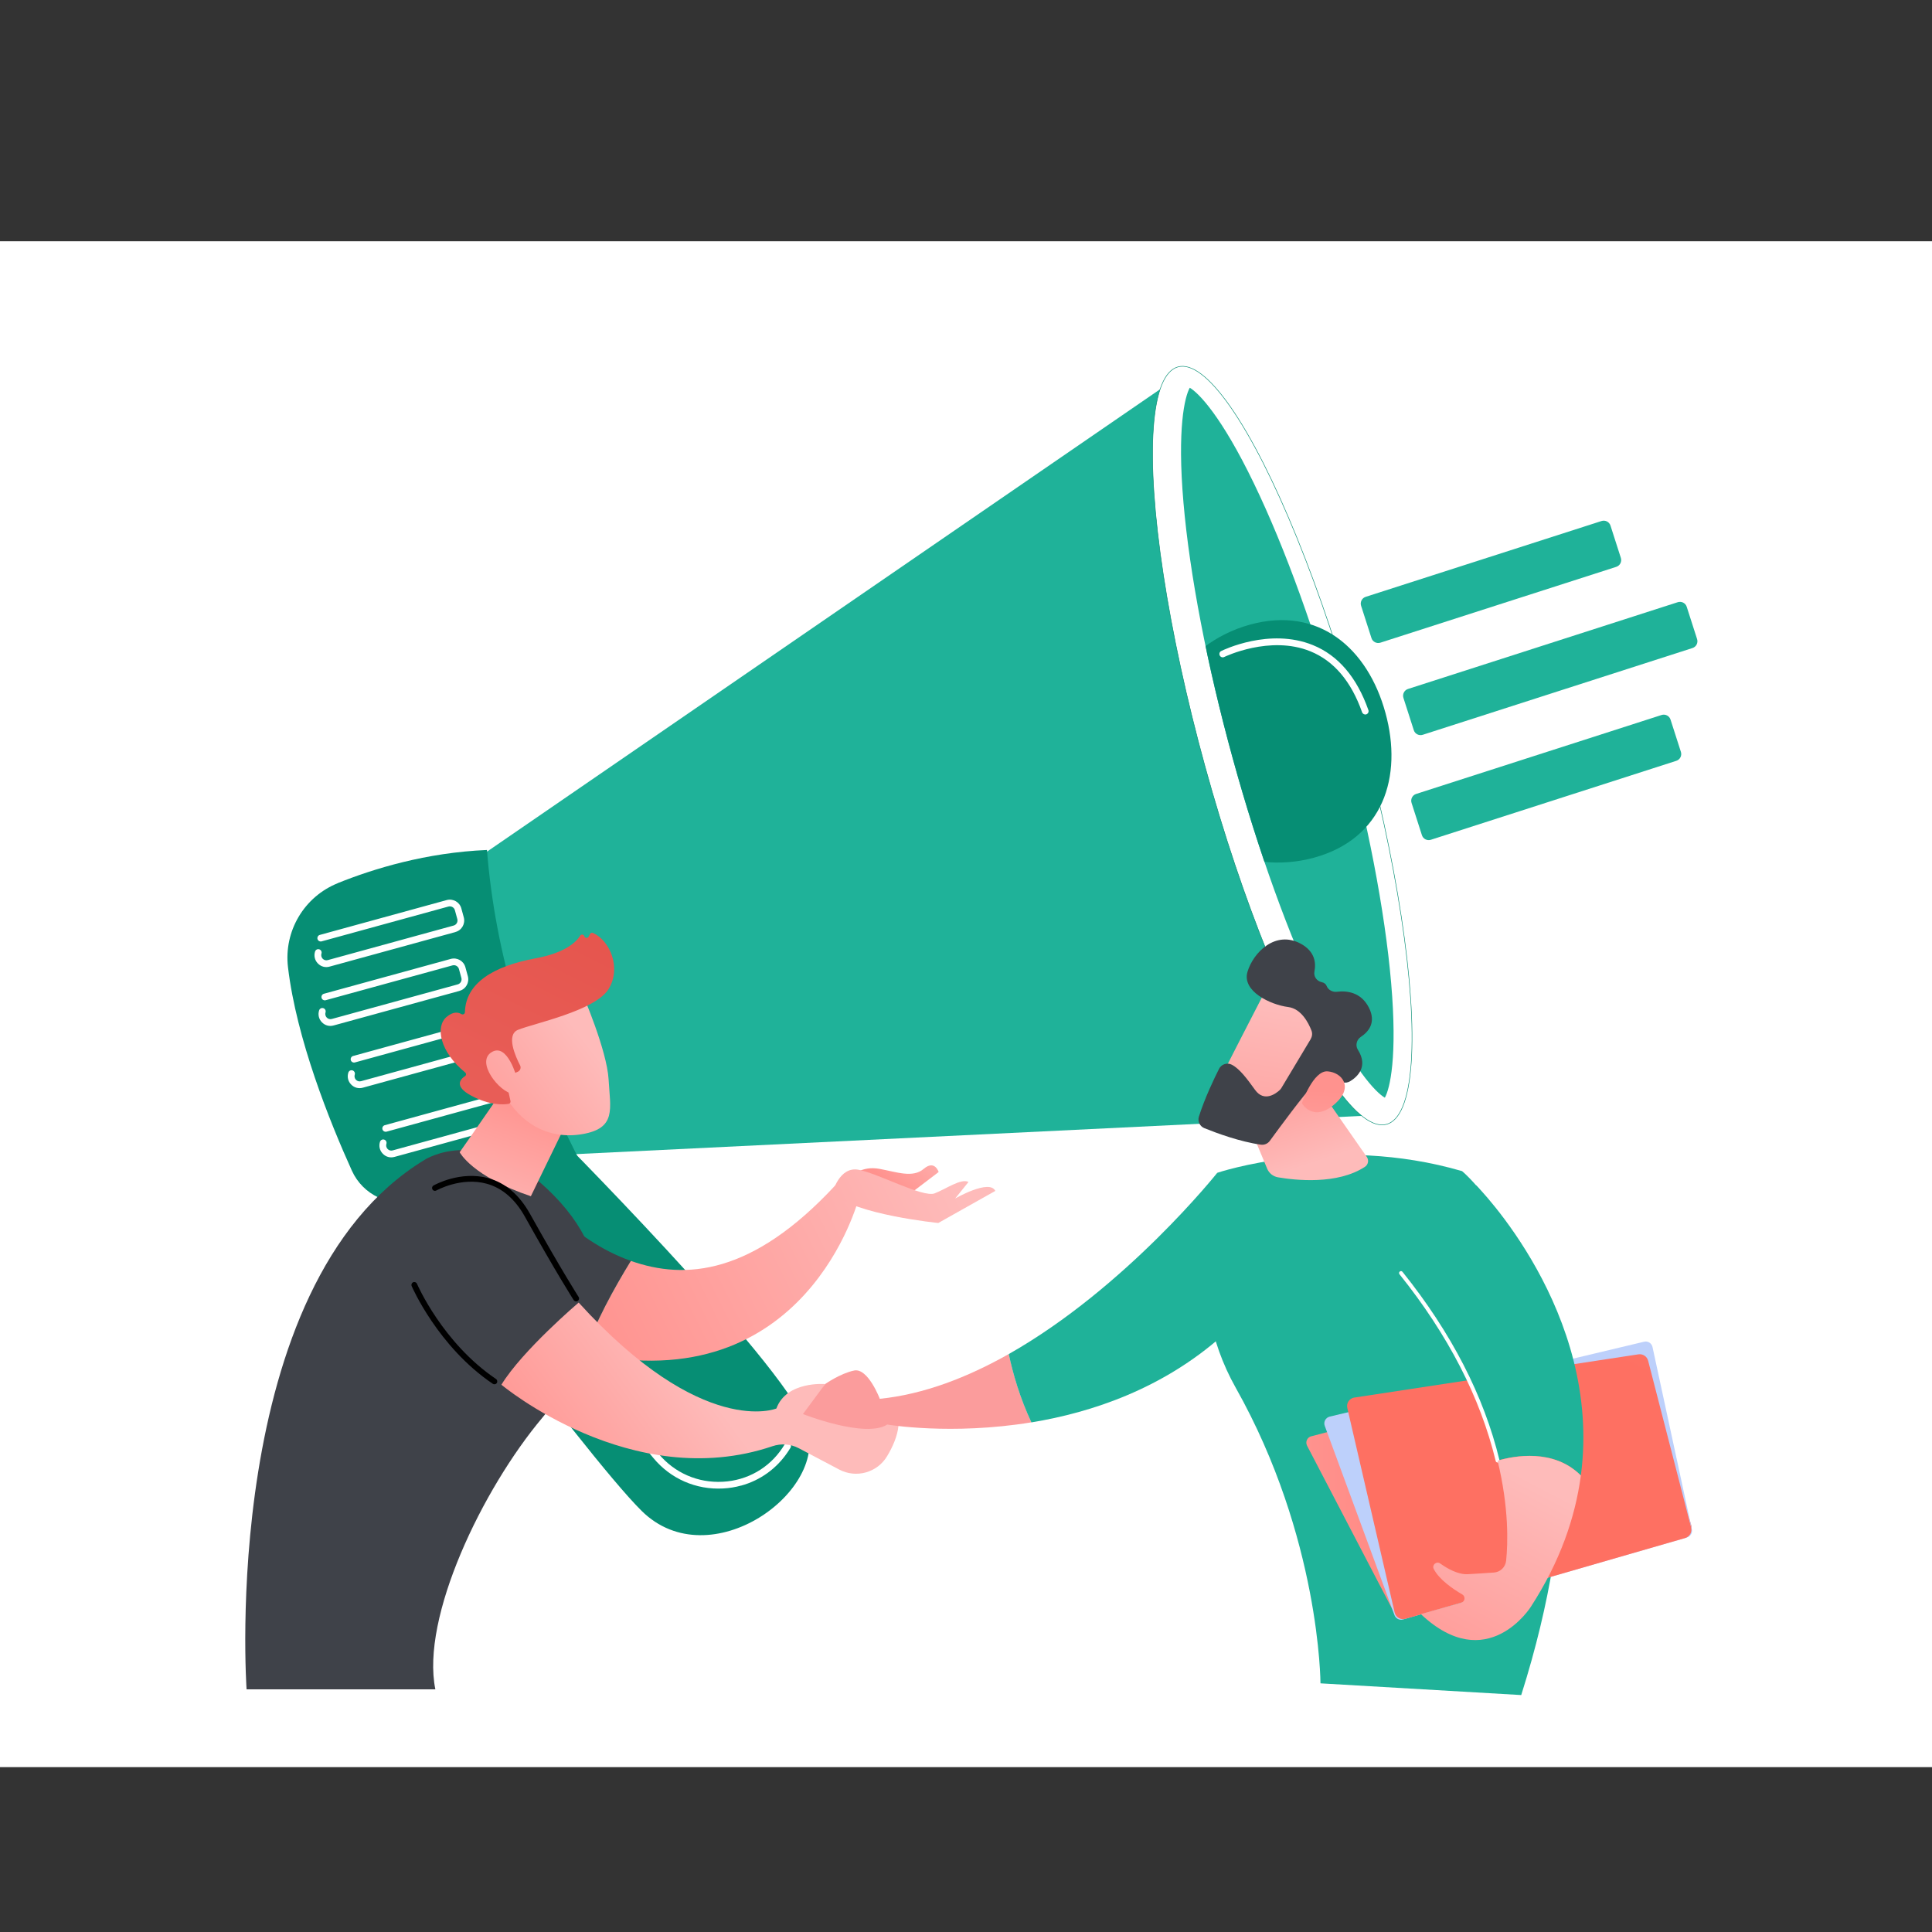 <svg xmlns="http://www.w3.org/2000/svg" xmlns:xlink="http://www.w3.org/1999/xlink" viewBox="0 0 3710 3710"><rect x="0" y="0" width="3710" height="3710" fill="#333333" stroke="none"/><defs><style>      .cls-1 {        fill: url(#linear-gradient-12);      }      .cls-1, .cls-2, .cls-3, .cls-4, .cls-5, .cls-6, .cls-7, .cls-8, .cls-9, .cls-10, .cls-11, .cls-12, .cls-13, .cls-14, .cls-15, .cls-16, .cls-17, .cls-18, .cls-19, .cls-20, .cls-21, .cls-22, .cls-23, .cls-24 {        stroke-width: 0px;      }      .cls-2 {        mix-blend-mode: soft-light;      }      .cls-2, .cls-25, .cls-22 {        fill: #fff;      }      .cls-3 {        fill: #bdd0fb;      }      .cls-4 {        fill: url(#linear-gradient);      }      .cls-5 {        fill: #000;      }      .cls-6 {        fill: #3f4249;      }      .cls-25 {        stroke: #068e74;        stroke-miterlimit: 10;      }      .cls-7 {        fill: url(#linear-gradient-6);      }      .cls-26 {        isolation: isolate;      }      .cls-8 {        fill: #1fb299;      }      .cls-9 {        fill: url(#linear-gradient-15);      }      .cls-10 {        fill: url(#linear-gradient-11);      }      .cls-11 {        fill: url(#linear-gradient-5);      }      .cls-12 {        fill: none;      }      .cls-13 {        fill: #068e74;      }      .cls-14 {        fill: url(#linear-gradient-13);      }      .cls-15 {        fill: url(#linear-gradient-14);      }      .cls-16 {        fill: url(#linear-gradient-2);      }      .cls-17 {        fill: url(#linear-gradient-7);      }      .cls-18 {        fill: url(#linear-gradient-3);      }      .cls-27 {        clip-path: url(#clippath);      }      .cls-19 {        fill: url(#linear-gradient-9);      }      .cls-20 {        fill: url(#linear-gradient-8);      }      .cls-21 {        fill: #fb9c9c;      }      .cls-23 {        fill: url(#linear-gradient-10);      }      .cls-24 {        fill: url(#linear-gradient-4);      }    </style><clipPath id="clippath"><path class="cls-12" d="M2659.3,2107.9c-17.1-9.9-60.8-54.5-123.1-183.5-60.3-124.7-120.4-291.4-169.3-469.3-48.9-178-82.4-352-94.3-489.9-12.3-142.8,2.4-203.3,12.1-220.6,17.1,9.9,60.8,54.5,123.1,183.5,60.3,124.7,297.9,242.6,346.8,420.6,48.9,178-95.1,400.7-83.2,538.7,12.3,142.8-2.4,203.3-12.1,220.6Z"></path></clipPath><linearGradient id="linear-gradient" x1="962.2" y1="2051" x2="245.1" y2="4757.2" gradientUnits="userSpaceOnUse"><stop offset="0" stop-color="#cb236d"></stop><stop offset="1" stop-color="#4c246d"></stop></linearGradient><linearGradient id="linear-gradient-2" x1="1804.1" y1="2165.8" x2="1702.6" y2="2271.9" gradientUnits="userSpaceOnUse"><stop offset="0" stop-color="#febbba"></stop><stop offset="1" stop-color="#ff928e"></stop></linearGradient><linearGradient id="linear-gradient-3" x1="1814.2" y1="2251.7" x2="1125.8" y2="2594.1" xlink:href="#linear-gradient-2"></linearGradient><linearGradient id="linear-gradient-4" x1="1817.4" y1="2247.6" x2="1129.1" y2="2590.1" xlink:href="#linear-gradient-2"></linearGradient><linearGradient id="linear-gradient-5" x1="925.2" y1="2358.6" x2="1016.6" y2="2108.8" xlink:href="#linear-gradient-2"></linearGradient><linearGradient id="linear-gradient-6" x1="1366.9" y1="2681.9" x2="1048" y2="2916.4" xlink:href="#linear-gradient-2"></linearGradient><linearGradient id="linear-gradient-7" x1="1128.4" y1="2003.6" x2="860.2" y2="2208.9" xlink:href="#linear-gradient-2"></linearGradient><linearGradient id="linear-gradient-8" x1="1393" y1="1156.3" x2="871.6" y2="2209.2" gradientUnits="userSpaceOnUse"><stop offset="0" stop-color="#e1473d"></stop><stop offset="1" stop-color="#e9605a"></stop></linearGradient><linearGradient id="linear-gradient-9" x1="1095.1" y1="1960.2" x2="826.9" y2="2165.4" xlink:href="#linear-gradient-2"></linearGradient><linearGradient id="linear-gradient-10" x1="2523.6" y1="2233.2" x2="2453.3" y2="2022.1" xlink:href="#linear-gradient-2"></linearGradient><linearGradient id="linear-gradient-11" x1="2508.5" y1="2849" x2="3248.5" y2="2849" gradientUnits="userSpaceOnUse"><stop offset="0" stop-color="#ff928e"></stop><stop offset="1" stop-color="#fe7062"></stop></linearGradient><linearGradient id="linear-gradient-12" x1="3321.8" y1="1974.4" x2="3032.6" y2="2578.2" xlink:href="#linear-gradient-11"></linearGradient><linearGradient id="linear-gradient-13" x1="2950.8" y1="2848.1" x2="2722.2" y2="3287.8" xlink:href="#linear-gradient-2"></linearGradient><linearGradient id="linear-gradient-14" x1="3687.6" y1="4809.1" x2="3434.7" y2="5143.7" gradientTransform="translate(8497.3 1318.8) rotate(-133.3) scale(1 -1)" xlink:href="#linear-gradient-2"></linearGradient><linearGradient id="linear-gradient-15" x1="3317.2" y1="5074.1" x2="3520.1" y2="4865.9" gradientTransform="translate(8497.3 1318.8) rotate(-133.3) scale(1 -1)" xlink:href="#linear-gradient-2"></linearGradient></defs><g class="cls-26"><g id="Background"><rect class="cls-22" y="463.3" width="3710" height="2930.1"></rect></g><g id="Illustration"><path class="cls-2" d="M602.4,722.5c14.6,69.1,27.6,138.5,37.6,208.1,10.5,69.6,18.5,139.4,24,209.4,5.2,70,8.8,140,9,210.1.6,70.1-2.3,140.1-5.5,210.4-2.8,70.3-6,141-.8,212.3,5.1,71.1,20,142.9,49.7,210.1,7.4,16.8,15.2,33.5,24.1,49.6,8.5,16.3,17.9,32.3,27.6,48.1,19.6,31.6,41.6,62.1,66.2,91,49.3,57.8,108.7,109.1,174.2,152.5,6.9,4.6,16.8,3.4,22.1-2.5,5.2-5.8,4-14.2-2.5-18.8h0c-15.6-11-31-22.1-45.8-33.7-7.5-5.7-14.7-11.7-22-17.6-7.1-6.1-14.4-12-21.2-18.3-27.8-24.7-53.6-51.2-76.9-79.1-47-55.6-84.6-117.5-113.1-181.7-13.8-32.3-24.9-65.3-33-99-8-33.7-13.1-68-15.9-102.6-5.6-69.2-3.1-139.2-.9-209.5,2.1-70.3,3.6-140.9,1.7-211.5-.8-35.3-2.4-70.6-4.7-105.8-1-17.6-2.4-35.2-3.8-52.8-1.6-17.6-3.3-35.2-5.1-52.7-7.6-70.2-17.6-140.3-30.2-209.9-13-69.6-28.1-138.9-46.3-207.5-.5-2-2.8-3.2-5.1-2.7-2.2.4-3.6,2.3-3.2,4.2Z"></path><path class="cls-2" d="M789.8,2003.9c-.5,0-1,.1-1.6.1-4.5,0-8.1-3.8-8-8.3,0-5.1,10-514.5,199.5-941.1,1.8-4.1,6.6-6,10.7-4.1,4.1,1.8,6,6.6,4.1,10.7-188.1,423.5-198,929.7-198.1,934.7,0,4-2.9,7.2-6.7,7.9Z"></path><path class="cls-13" d="M700.3,2215.9s418.6,573.4,531.8,685.4c131.5,130.1,364.4-39.8,315.9-165.6-48.5-125.8-499.1-577-499.1-577l-348.6,57.2Z"></path><polygon class="cls-8" points="900.1 1659.5 2264.8 722 2637.9 2141.7 1010.1 2220.9 900.1 1659.5"></polygon><ellipse class="cls-25" cx="2461.9" cy="1433.4" rx="153.7" ry="754.3" transform="translate(-291.8 703.6) rotate(-15.4)"></ellipse><path class="cls-8" d="M2659.3,2107.9c-17.1-9.9-60.8-54.5-123.1-183.5-60.3-124.7-120.4-291.4-169.3-469.3-48.9-178-82.4-352-94.3-489.9-12.3-142.8,2.4-203.3,12.1-220.6,17.1,9.9,60.8,54.5,123.1,183.5,60.3,124.7,120.4,291.4,169.3,469.3,48.9,178,82.4,352,94.3,489.9,12.3,142.8-2.4,203.3-12.1,220.6Z"></path><g class="cls-27"><path class="cls-13" d="M2660.4,1368.6c34,123.6-5.1,242.1-136.8,278.3-131.8,36.2-266.1-34.6-300.1-158.2-34-123.6,45.3-253.1,177.1-289.3,131.8-36.2,225.9,45.7,259.8,169.3Z"></path></g><path class="cls-13" d="M648.5,1695.9c68.7-27.7,169.6-58.7,286.6-63.7,15.8,199.3,75.5,395.2,173.6,588l-310.3,85.3c-49.5,13.6-101.5-10.7-122.7-57.5-42.4-93.7-106.5-253.1-122.7-390.9-8.1-69.1,31-135.1,95.6-161.1Z"></path><path class="cls-22" d="M874.6,1789.8l-241.8,66.4c-8.2,2.3-16.6,0-22.5-6.2-5.9-6.1-7.9-14.6-5.3-22.8,1.1-3.4,4.7-5.3,8.1-4.2,3.4,1.1,5.3,4.7,4.2,8.1-1.1,3.5-.2,7.2,2.3,9.9,2.6,2.7,6.2,3.7,9.8,2.7l241.8-66.4c5.3-1.5,8.4-7,7-12.3l-4.7-17.2c-1.5-5.3-7-8.4-12.3-7l-243.6,66.9c-3.4.9-7-1.1-7.9-4.5-.9-3.4,1.1-7,4.5-7.9l243.6-66.9c12.2-3.3,24.8,3.8,28.1,16l4.7,17.2c3.3,12.2-3.8,24.8-16,28.1Z"></path><path class="cls-22" d="M882.4,1902.8l-241.8,66.4c-8.2,2.3-16.6,0-22.5-6.2-5.9-6.1-7.9-14.6-5.3-22.8,1.1-3.4,4.7-5.3,8.1-4.2,3.4,1.1,5.3,4.7,4.2,8.1-1.1,3.5-.2,7.2,2.3,9.9,2.6,2.7,6.2,3.7,9.8,2.7l241.8-66.4c5.3-1.5,8.4-7,7-12.3l-4.7-17.2c-1.5-5.3-7-8.4-12.3-7l-243.6,66.9c-3.4.9-7-1.1-7.9-4.5-.9-3.4,1.1-7,4.5-7.9l243.6-66.9c12.2-3.3,24.8,3.8,28.1,16l4.7,17.2c3.3,12.2-3.8,24.8-16,28.1Z"></path><path class="cls-22" d="M938.5,2022.3l-241.8,66.4c-8.2,2.3-16.6,0-22.5-6.2-5.9-6.1-7.9-14.6-5.3-22.8,1.1-3.4,4.7-5.3,8.1-4.2,3.4,1.1,5.3,4.7,4.2,8.1-1.1,3.5-.2,7.3,2.3,9.9,2.6,2.7,6.2,3.7,9.8,2.7l241.8-66.4c5.3-1.5,8.4-7,7-12.3l-4.7-17.2c-1.5-5.3-7-8.4-12.3-7l-243.6,66.9c-3.4.9-7-1.1-7.9-4.5-.9-3.4,1.1-7,4.5-7.9l243.6-66.9c12.2-3.3,24.8,3.8,28.1,16l4.7,17.2c3.3,12.2-3.8,24.8-16,28.1Z"></path><path class="cls-22" d="M999.3,2155.2l-241.8,66.4c-8.2,2.3-16.6,0-22.5-6.2-5.9-6.1-7.9-14.6-5.3-22.8,1.1-3.4,4.7-5.3,8.1-4.2,3.4,1.1,5.3,4.7,4.2,8.1-1.1,3.5-.2,7.3,2.3,9.9,2.6,2.7,6.2,3.7,9.8,2.7l241.8-66.4c5.3-1.5,8.4-7,7-12.3l-4.7-17.2c-1.5-5.3-7-8.4-12.3-7l-243.6,66.9c-3.4.9-7-1.1-7.9-4.5-.9-3.4,1.1-7,4.5-7.9l243.6-66.9c12.2-3.3,24.8,3.8,28.1,16l4.7,17.2c3.3,12.2-3.8,24.8-16,28.1Z"></path><path class="cls-22" d="M1423.2,2852.7c-11.1,3.1-22.7,5-34.6,5.6-52.1,2.8-101-18.6-134.2-58.8l-311.1-376c-2.3-2.7-1.9-6.8.9-9.1,2.7-2.3,6.8-1.9,9.1.9l311.1,376c30.6,37,75.6,56.7,123.6,54.1,47.2-2.5,89-26.4,114.8-65.5,1.4-2.1,2.8-4.2,4.1-6.4,1.9-3,5.9-3.9,8.9-2,3,1.9,3.9,5.9,2,8.9-1.4,2.3-2.9,4.5-4.3,6.7-21.6,32.7-53.4,55.6-90.3,65.7Z"></path><path class="cls-4" d="M904,2370c-2.4.7-5,0-6.7-2.1l-34.7-42c-2.3-2.7-1.9-6.8.9-9.1,2.7-2.3,6.8-1.9,9.1.9l34.7,41.9c2.3,2.7,1.9,6.8-.9,9.1-.7.6-1.5,1-2.4,1.2Z"></path><path class="cls-22" d="M2623.4,1371.8c-3.2.9-6.6-.9-7.8-4.1-20.9-59.4-54.3-98.7-99.3-117-77.7-31.6-164.6,10.5-165.4,10.9-3.2,1.6-7.1.3-8.6-2.9-1.6-3.2-.3-7.1,2.9-8.6,3.8-1.9,93-45.1,176-11.3,48.5,19.7,84.3,61.7,106.5,124.7,1.2,3.4-.6,7-3.9,8.2-.1,0-.3,0-.4.1Z"></path><path class="cls-16" d="M1636.3,2258s18.3-19.7,52.3-13.5c33.9,6.2,64.1,18,85.3,0,21.1-18,28.6,6.1,28.6,6.1l-63.3,48.1-102.8-40.8Z"></path><path class="cls-6" d="M1024.6,2281.2l10.9,292.1c30.9,10.6,60.3,18.9,88.3,25.1,17.5-56.4,56.1-125.6,87.7-177.1-116-41-186.9-140.1-186.9-140.1Z"></path><path class="cls-18" d="M1604,2276.2c-159.2,171.9-288,182-392.5,145.1-31.6,51.5-70.2,120.7-87.7,177.1,425.1,93.7,525.2-297.1,525.2-297.1l-45-25.1Z"></path><path class="cls-24" d="M1598.4,2291.6s12.6-52.5,50.4-45.3c37.9,7.2,123.8,53.9,146,45.3,22.2-8.6,50.5-29.2,65-21.9l-25.6,31.8s65.8-38,77.1-14.6l-109.5,61.6s-160.2-16-203.5-56.9Z"></path><path class="cls-6" d="M473.5,3243.9s-54.3-775.5,341.7-1016.6c0,0,110.7-73.1,248.6,68.5,137.9,141.5,93.5,288.6-22.2,426.4-115.8,137.8-233.7,384-205.6,521.8h-362.5Z"></path><path class="cls-11" d="M1014.7,2016.1c-.1,9.2-132,196.5-132,196.5,0,0,23.7,46.6,136.7,84.5l97.5-200.5-102.2-80.5Z"></path><path class="cls-7" d="M962.9,2659.1s250.2,209.5,520.3,118.1c16.8-5.7,35.1-4.4,50.7,3.8l77.7,41c32.6,17.2,73,5.9,91.9-25.7,10.8-18,20-38.7,21.8-58.4l-152-61.5,11.2-18.6s-74.2-6.3-93.6,46.9c0,0-141.3,58.8-379.7-203.4,0,0-108.2,92-148.4,157.8Z"></path><path class="cls-5" d="M949.4,2658.2c-1.1,0-2.1-.3-3.1-.9-105.6-71.4-155.3-186.6-155.8-187.7-1.2-2.8.1-6.1,2.9-7.3,2.8-1.2,6.1.1,7.3,2.9.5,1.1,49,113.4,151.8,182.9,2.5,1.7,3.2,5.2,1.5,7.7-1.1,1.6-2.8,2.4-4.6,2.4Z"></path><path class="cls-5" d="M1106.3,2499c-1.8,0-3.6-.9-4.7-2.5-.3-.5-32.5-50.6-93.8-160.4-18.7-33.4-43.2-54.6-72.8-62.9-49.2-13.8-96.6,12.6-97.1,12.9-2.7,1.5-6,.6-7.5-2.1-1.5-2.7-.6-6,2.1-7.5,2.1-1.2,51.8-28.9,105.5-14,32.7,9.1,59.4,32.1,79.6,68.2,61.1,109.4,93.2,159.3,93.5,159.8,1.7,2.6.9,6-1.7,7.7-.9.6-2,.9-3,.9Z"></path><g><path class="cls-17" d="M1118.6,1908.8s46.9,107.8,50.1,164.3c3.2,56.6,15.3,93.3-50.1,104.7-65.4,11.4-120.5-21.2-150.4-77.5,0,0-46.8-86.8-36.3-122.4,10.5-35.6,186.6-69.1,186.6-69.1Z"></path><path class="cls-20" d="M990.6,2059.7l3.7-1.6c4.7-2.1,6.8-7.7,4.4-12.3-9.2-17.8-27.2-58.7-4-68.2,29.9-12.3,148.5-36.5,174.1-78.5,24.6-40.4,2.8-92.6-29.9-107.5-2.2-1-4.8-.2-5.9,1.9l-2.7,5.2c-1.9,3.5-7.1,3-8.2-.8h0c-1.1-3.7-6-4.4-8-1.1-7.9,12.6-29.1,33-85.9,43.5-80.7,14.9-134,47.5-135.4,103.3,0,3.5-3.9,5.5-6.9,3.7-6-3.6-15.5-5.3-28.2,5.4-22.2,18.6-13.1,67,35.5,106.7,2.3,1.9,2.3,5.5-.2,7.1-8.8,5.7-21.9,19.4,12.1,37.6,35.2,18.8,61.5,17.3,71.6,15.6,2.5-.4,4.1-2.9,3.6-5.3l-10.8-49c-.6-2.8,1.5-5.4,4.3-5.4h16.8Z"></path><path class="cls-19" d="M992.6,2070.1s-17.9-68.8-48.8-49.5c-30.9,19.3,16,77.1,40.8,79.7l7.9-30.2Z"></path></g><path class="cls-21" d="M1689.5,2686.2s-22.7-59.9-49.3-54.4c-26.6,5.5-55.6,25.9-55.6,25.9l-42.7,57.7s119.8,47.2,161.9,20.1c0,0,122.4,21.1,276.9-4.2-22.4-47.2-35.7-94.5-43.5-131.2-78.3,44.3-162.6,77.4-247.7,86Z"></path><path class="cls-8" d="M2337.6,2252s-175.2,220.6-400.5,348.2c7.8,36.7,21.2,84,43.5,131.2,116.9-19.2,252.1-64.9,366.8-166.6l-9.8-312.7Z"></path><path class="cls-8" d="M2535.7,3232.5s-.4-279.4-162.9-567.9c-50.8-90.2-68.9-195.3-53-297.6l17.8-114.9s222.9-75.4,470-3.2c0,0,342.6,282.8,113.6,1006.1l-385.6-22.5Z"></path><path class="cls-23" d="M2375.5,2105.3l57.8,138.9c3.7,8.8,11.5,15,20.9,16.6,33.3,5.7,113.9,14.6,166.9-20.2,6.3-4.1,7.9-12.7,3.6-18.9l-106.8-153.3-142.4,36.9Z"></path><g><path class="cls-10" d="M2518.1,2758c-8,2.1-11.9,11-8.1,18.3l167.2,320.7c2.8,5.4,9.1,8.1,14.9,6.4l547-157.9c6.8-2,10.7-9.1,8.8-15.9l-94.2-326.2c-1.9-6.7-8.9-10.6-15.6-8.8l-620,163.5Z"></path><path class="cls-3" d="M2553.4,2720.3c-7.8,1.9-12.3,10.2-9.5,17.7l133.9,363.6c2.4,6.6,9.6,10.2,16.3,8.3l545.4-157.5c6.8-2,10.9-8.8,9.4-15.7l-75.6-350c-1.6-7.4-8.9-12-16.2-10.2l-603.7,143.8Z"></path><path class="cls-1" d="M2600.9,2683.6c-9.6,1.5-15.9,10.7-13.7,20.2l90.9,392.6c2.1,9.3,11.6,14.8,20.8,12.2l537.1-155.1c8.6-2.5,13.7-11.4,11.5-20.1l-82.6-320.4c-2.1-8.3-10.2-13.6-18.6-12.3l-545.4,83Z"></path></g><path class="cls-8" d="M3035.7,2833.3c41.7-314.9-201-557.1-201-557.1l-144.4,168.3c109.6,136.6,161.7,261.8,185.5,360.2,31.6-9.2,107.6-23.7,159.8,28.5Z"></path><path class="cls-22" d="M2875.8,2808.4c-1.7,0-3.2-1.1-3.6-2.8-29.5-122-91.7-242.7-184.8-358.7-1.3-1.6-1-3.9.6-5.2,1.6-1.3,3.9-1,5.2.6,93.8,116.9,156.5,238.6,186.2,361.6.5,2-.7,4-2.7,4.5-.3,0-.6.1-.9.1Z"></path><path class="cls-14" d="M2875.8,2804.8c22.1,91.4,19.8,159.6,16.4,192.2-1.3,12.3-11.1,21.9-23.4,22.7-14,1-33,2.3-50,3.2-18.7,1.1-39.4-10.7-53.3-20.6-7.1-5-16.2,2.8-12.3,10.6,10.4,20.3,36.6,38.3,54.8,48.9,6.6,3.9,5.4,13.7-2,15.8l-77.5,22c127.3,119.9,211.3-14.3,211.3-14.3,56.2-86.8,85.2-171.7,95.9-251.9-52.3-52.3-128.3-37.7-159.8-28.5Z"></path><g><path class="cls-15" d="M2435.3,1892.9c-2.4,2.3-102.5,198.7-102.5,198.7l113.4,54.7,122.5-172.1s-92.7-119.6-133.4-81.4Z"></path><path class="cls-6" d="M2517.2,1994.9l-56.5,94.3c-.9,1.4-1.9,2.7-3.1,3.9-6.7,6.3-29.8,24.5-47.6-.3-15.2-21.1-29.4-40.4-44.7-48.3-8.9-4.6-19.9-.9-24.4,8-9.3,18.5-27.4,56.1-38.7,91.8-2.8,8.9,1.8,18.6,10.5,22.1,23,9.3,68.3,26.1,108.6,31.7,6.6.9,13.2-1.9,17.1-7.3,17.3-23.7,66.1-90.1,82.8-106.6,15.5-15.4,44.1-9.6,56.9-5.9,4.9,1.4,10.1.7,14.4-1.9,13.1-7.9,35.9-27.5,15-60.6-5.2-8.2-2.5-19.2,5.6-24.6,14.6-9.6,30.4-27.6,15.3-56.8-15.3-29.5-42.5-32.2-61.1-29.9-8.2,1-16.6-3.3-19.7-11-1.4-3.4-4.2-6.3-9.3-7.4-9.7-2-16.1-10.9-14.2-20.6,3.3-16.7.8-38.4-25.9-53.1-48.9-26.9-91.8,16.9-102.7,53.9-10.9,37,43.8,63.1,78.2,67.5,25.3,3.2,39.1,30.8,44.7,45.2,2,5.2,1.5,11.1-1.4,15.9Z"></path><path class="cls-9" d="M2499.9,2118.6s21.8-63.6,49.6-61.3c27.8,2.3,49.8,30.1,15.3,61.3-42.9,38.8-64.8,0-64.8,0Z"></path></g><g><path class="cls-8" d="M3103.7,1088.5l-452.9,145.6c-7.2,2.3-14.9-1.6-17.2-8.8l-19.9-62c-2.3-7.2,1.6-14.9,8.8-17.2l452.9-145.6c7.2-2.3,14.9,1.6,17.2,8.8l19.9,62c2.3,7.2-1.6,14.9-8.8,17.2Z"></path><path class="cls-8" d="M3250.1,1244.4l-518,166.6c-7.2,2.3-14.9-1.6-17.2-8.8l-19.9-62c-2.3-7.2,1.6-14.9,8.8-17.2l518-166.6c7.2-2.3,14.9,1.6,17.2,8.8l19.9,62c2.3,7.2-1.6,14.9-8.8,17.2Z"></path><path class="cls-8" d="M3219,1461l-471.3,151.6c-7.2,2.3-14.9-1.6-17.2-8.8l-19.9-62c-2.3-7.2,1.6-14.9,8.8-17.2l471.3-151.6c7.2-2.3,14.9,1.6,17.2,8.8l19.9,62c2.3,7.2-1.6,14.9-8.8,17.2Z"></path></g></g></g></svg>